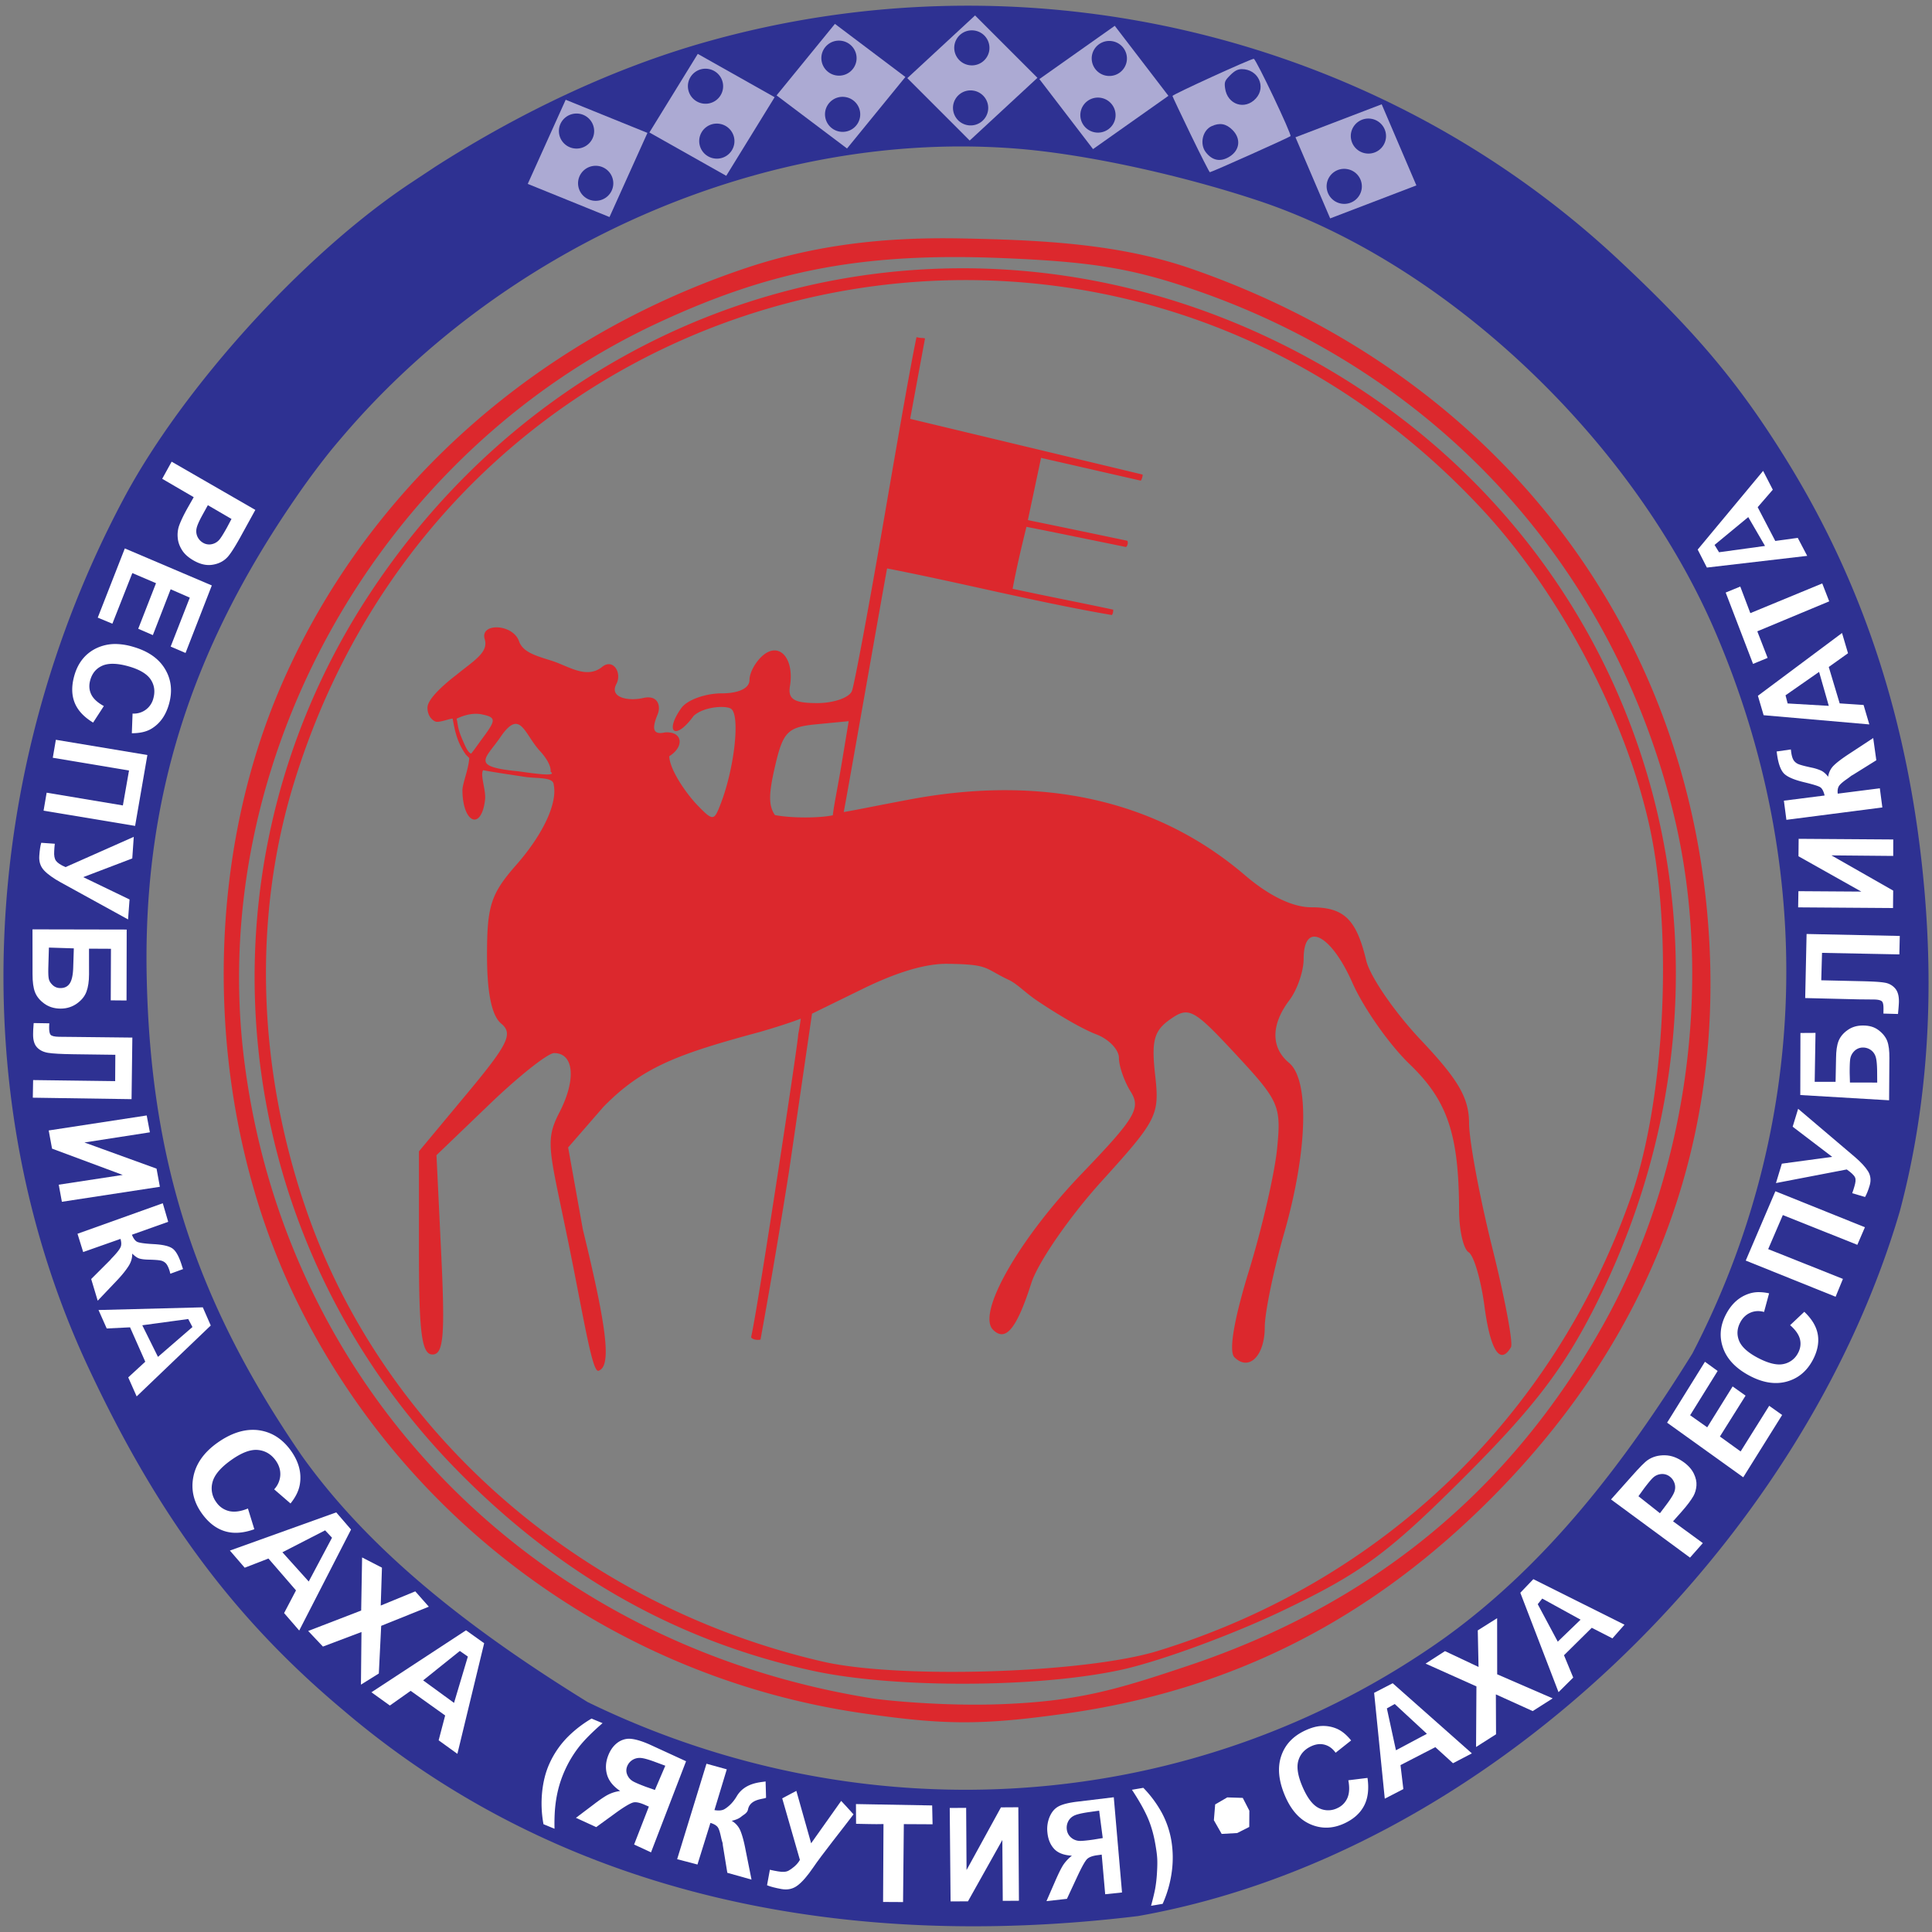 <svg xmlns="http://www.w3.org/2000/svg" id="Layer_1" x="0" y="0" version="1.1" viewBox="0 0 140 140" xml:space="preserve"><rect x="0" y="0" width="140" height="140" fill="#808080" stroke="none"/><style>.st1{fill:#2e3192}.st2{fill:#acaad3}.st3{fill:#fff}</style><path id="path2404" fill="#dc282d" d="M62.442 124.139c-17.677-2.575-33.051-13.776-40.91-29.806-6.56-13.379-7.094-30.488-1.379-44.132 6.011-14.348 18.298-25.524 33.806-30.746 5.113-1.722 10.14-2.283 15.675-2.178 5.976.116 11.525.397 16.732 2.21 21.953 7.641 36.107 25.909 37.475 48.37.938 15.401-4.376 29.191-15.635 40.57-8.85 8.944-18.96 14.073-31.072 15.756-6.013.837-8.698.829-14.692-.044zm23.657-3.434c13.284-4.45 23.234-12.594 29.989-24.551 6.14-10.863 8.124-24.898 5.232-36.986-4.336-18.117-17.221-32.211-34.953-38.232-4.448-1.511-7.366-1.982-13.851-2.239-9.975-.395-16.632.87-24.897 4.727-20.181 9.42-32.648 31.67-29.924 53.401 3.002 23.938 21.049 42.307 45.423 46.232 1.162.187 5.339.579 9.279.44 5.687-.199 8.519-1.055 13.702-2.792zm-27.207.365c-9.79-2.135-18.265-6.906-25.714-14.475C16.279 89.426 13.62 63.05 26.772 43.054c14.608-22.21 42.249-29.843 65.935-18.207 26.218 12.879 36.234 43.76 22.735 70.094-2.235 4.36-4.404 7.169-9.359 12.12-5.503 5.499-7.422 6.912-13.083 9.628-3.648 1.751-8.915 3.686-11.704 4.3-6.028 1.327-16.518 1.365-22.404.081zm25.01-1.439c16.208-4.979 28.635-16.888 34.261-32.827 2.49-7.057 3.093-19.172 1.344-27.03-1.739-7.816-6.478-16.79-12.038-22.795-27.1-29.27-74.495-18.376-86.184 19.811-2.979 9.73-2.642 20.672.955 31.012 5.592 16.08 19.893 28.56 37.357 32.598 5.533 1.281 19.024.854 24.305-.769zM41.454 91.367c-1.583-7.956-2.07-8.527-.921-10.748 1.235-2.388 1.065-4.308-.381-4.308-.451 0-2.553 1.664-4.671 3.699l-3.852 3.699.346 7.221c.281 5.866.162 7.221-.635 7.221-.776 0-.981-1.541-.981-7.361v-7.36l3.495-4.2c2.972-3.57 3.341-4.328 2.466-5.055-.688-.571-1.029-2.219-1.029-4.97 0-3.569.281-4.436 2.114-6.524 2.003-2.281 2.992-4.518 2.721-5.797.001-.6-1.191-.454-2.07-.586-1.091-.164-2.812-.426-3.042-.488-.242.33.214 1.459.136 2.135-.264 2.266-1.612 1.728-1.641-.656-.006-.496.438-1.504.495-2.353-.166-.182-.213-.204-.28-.299-.602-.869-.762-1.663-.922-2.561-.173-.021-1.005.318-1.25.209-.535-.24-.613-.869-.562-1.126.166-.839 2.111-2.275 2.111-2.275 1.212-.996 2.318-1.608 2.025-2.559-.37-1.205 1.996-1.135 2.474.11.271.827 1.196 1.07 2.393 1.451 1.198.381 2.513 1.35 3.639.44.792-.64 1.466.421 1.029 1.248-.523.993.895 1.25 1.954 1.005 1.073-.247 1.284.594 1.042 1.181-.384.93-.433 1.533.536 1.313 1.269-.088 1.427 1.021.303 1.729.036.997 1.254 2.726 2.02 3.523 1.166 1.212 1.229 1.162 1.707-.075 1.012-2.619 1.428-6.472.742-6.896-.386-.239-1.946-.163-2.699.519-1.343 1.853-2.13 1.177-.901-.555.444-.626 1.804-1.074 2.919-1.074 1.252 0 2.027-.371 2.027-.97 0-.534.447-1.342.994-1.796 1.188-.986 2.264.256 1.938 2.238-.156.952.294 1.233 1.978 1.233 1.199 0 2.331-.397 2.514-.881s1.26-6.27 2.392-12.857c1.131-6.587 1.906-10.984 2.287-12.779.44.097.337.029.617.088-.194 1.045-.602 3.254-1.076 5.832L82.8 34.389a.82.82 0 0 1-.132.442l-7.229-1.652-.956 4.509c1.484.308 1.34.268 7.211 1.498.075.154-.003.411-.11.452-5.807-1.189-6.367-1.299-7.204-1.461-.382 1.551-.705 2.921-1.002 4.489 2.484.539 4.869.993 7.29 1.512-.002.199-.018.273-.097.39-5.468-.938-10.846-2.318-16.288-3.377-.175.844-2.996 16.988-3.144 17.65.691-.103 2.558-.494 4.851-.921 9.636-1.795 17.891.081 24.231 5.508 1.744 1.492 3.453 2.318 4.8 2.318 2.378 0 3.263.858 3.983 3.865.278 1.158 2.065 3.754 3.972 5.769 2.706 2.862 3.47 4.179 3.478 5.999.006 1.282.761 5.344 1.679 9.025s1.528 6.931 1.357 7.221c-.786 1.335-1.494.241-1.919-2.965-.255-1.922-.771-3.684-1.148-3.916-.376-.232-.688-1.594-.691-3.023-.016-5.533-.84-7.97-3.583-10.606-1.473-1.415-3.344-4.076-4.156-5.915-1.564-3.535-3.526-4.489-3.526-1.714 0 .894-.465 2.242-1.034 2.994-1.339 1.77-1.347 3.439-.023 4.538 1.49 1.236 1.343 6.404-.352 12.329-.775 2.71-1.409 5.781-1.409 6.825 0 2.085-1.152 3.225-2.199 2.177-.422-.421-.034-2.729 1.048-6.244.944-3.067 1.864-7.051 2.044-8.854.311-3.113.161-3.458-2.982-6.842-3.074-3.31-3.413-3.491-4.753-2.552-1.185.83-1.382 1.551-1.1 4.047.327 2.903.157 3.241-3.881 7.696-2.323 2.563-4.613 5.881-5.091 7.374-1.059 3.313-1.865 4.295-2.777 3.384-1.189-1.189 1.863-6.553 6.44-11.32 3.873-4.033 4.288-4.728 3.537-5.931-.468-.749-.852-1.851-.852-2.447 0-.596-.733-1.363-1.631-1.703-.523-.199-1.234-.564-2.005-1.008a39.393 39.393 0 0 1-2.368-1.487c-.766-.519-1.381-1.174-1.975-1.453-1.822-.859-1.374-1.127-4.441-1.168-2.018-.027-4.459.99-6.149 1.817l-3.672 1.796L57.17 84.92a543.333 543.333 0 0 1-2.06 12.153c-.295.061-.605-.028-.682-.17.071-.321.137-.686.236-1.239.67-3.722 3.155-20.014 3.172-20.655.019-.173.074-.33.192-1.193-.963.365-2.053.696-2.9.945-5.966 1.611-8.544 2.533-11.395 5.439l-2.563 2.949 1.065 5.938c1.783 7.308 2.074 9.927 1.136 10.244-.419.14-.969-3.193-1.917-7.964zm18.896-32.29c.063-.648.368-2.1.645-3.775l.504-3.044-2.338.226c-2.071.2-2.411.537-2.977 2.948-.49 2.083-.506 2.943-.028 3.631 1.274.244 3.306.211 4.194.014zm-21.208-4.639c-1.173-1.267-1.433-3.142-2.878-1.027-1.069 1.565-2.209 2.128 1.183 2.469.519.052 3.065.486 2.453.041.047-.455-.384-1.078-.758-1.483zm-4.223-2.67c-.748-.156-1.487.146-1.832.311.113.491.073.71.406 1.482.267.618.397.928.643 1.05.206-.237.425-.57.888-1.196.93-1.257.919-1.434-.105-1.647z"/><path id="path2588" d="M15.368 26.737c-2.557 3.132-4.792 6.367-6.405 9.396-10.629 19.96-11.59 43.668-2.562 62.958 5.033 10.754 10.582 18.221 18.464 24.827 16.206 13.829 36.923 17.439 57.597 14.928 25.195-4.452 48.106-26.894 55.202-51.062 1.929-7.225 2.519-15.059 1.775-23.411-1.042-11.701-4.306-21.852-9.96-31.001-3.436-5.561-6.531-9.257-12.211-14.564-17.5-16.35-42.841-22.377-66.189-15.747-6.343 1.801-13.024 4.86-19.52 9.009l-1.934 1.281c-4.818 3.229-9.996 8.166-14.257 13.386zm8.531 5.998c.299-.372.608-.733.919-1.097C36.835 17.542 55.849 9.297 73.845 10.785c4.896.405 11.666 1.877 17.287 3.739 13.614 4.51 27.153 17.27 33.159 31.248 7.406 17.236 6.804 36.002-1.658 52.313-4.853 7.813-10.495 15.258-18.008 20.643-17.96 12.747-41.71 14.509-62.043 4.61-7.668-4.74-15.468-10.468-20.741-17.891-7.645-11.14-10.942-21.304-11.212-34.719-.254-12.643 3.115-23.466 10.716-34.532a57.253 57.253 0 0 1 2.554-3.461z" class="st1"/><path id="rect2742" d="M40.992 7.229l5.924 2.401-2.749 6.097-5.925-2.401z" class="st2"/><path id="rect2740" d="M50.564 3.905l5.569 3.139-3.507 5.696-5.569-3.14z" class="st2"/><path id="rect2738" d="M60.502 1.73l5.105 3.848-4.228 5.182-5.106-3.847z" class="st2"/><path id="rect2744" d="M70.657 1.119l4.52 4.521-4.909 4.544-4.52-4.521z" class="st2"/><path id="rect2746" d="M80.78 1.87l3.888 5.074-5.463 3.86-3.888-5.074z" class="st2"/><path id="rect2750" d="M100.122 7.557l2.514 5.878-6.247 2.391-2.514-5.878z" class="st2"/><path id="path2770" d="M43.055 9.497c0 .701-.571 1.269-1.277 1.269s-1.277-.568-1.277-1.269.571-1.269 1.277-1.269a1.274 1.274 0 0 1 1.277 1.269z" class="st1"/><path id="path2773" d="M44.442 13.283c0 .701-.571 1.269-1.277 1.269a1.273 1.273 0 0 1-1.277-1.269c0-.701.571-1.269 1.277-1.269a1.273 1.273 0 0 1 1.277 1.269z" class="st1"/><path id="path2783" d="M52.385 6.448a1.273 1.273 0 0 1-1.46 1.053 1.274 1.274 0 0 1-1.062-1.453 1.274 1.274 0 0 1 1.46-1.053c.697.11 1.172.76 1.062 1.453z" class="st1"/><path id="path2785" d="M53.205 10.427a1.273 1.273 0 0 1-1.46 1.053 1.274 1.274 0 0 1-1.062-1.453v-.001a1.273 1.273 0 0 1 1.46-1.053c.697.11 1.172.761 1.062 1.454z" class="st1"/><path id="path2789" d="M62.056 4.413a1.273 1.273 0 0 1-1.46 1.053 1.274 1.274 0 0 1-1.062-1.453 1.273 1.273 0 0 1 1.46-1.053c.696.11 1.172.761 1.062 1.453z" class="st1"/><path id="path2791" d="M62.32 8.486a1.273 1.273 0 0 1-1.46 1.053 1.274 1.274 0 0 1-1.062-1.453 1.273 1.273 0 0 1 1.46-1.053c.697.11 1.172.761 1.062 1.453z" class="st1"/><path id="path2793" d="M71.685 3.668a1.274 1.274 0 0 1-1.46 1.053 1.274 1.274 0 0 1-1.062-1.453 1.274 1.274 0 0 1 1.46-1.053 1.274 1.274 0 0 1 1.062 1.453z" class="st1"/><path id="path2795" d="M71.594 8.02a1.274 1.274 0 0 1-1.46 1.053 1.274 1.274 0 0 1-1.062-1.453 1.274 1.274 0 0 1 1.46-1.053c.697.11 1.172.761 1.062 1.453z" class="st1"/><path id="path2797" d="M80.823 8.541c-.11.692-.764 1.163-1.46 1.053s-1.172-.762-1.062-1.453a1.274 1.274 0 0 1 1.46-1.053c.695.11 1.171.761 1.062 1.453z" class="st1"/><path id="path2799" d="M81.646 4.436a1.274 1.274 0 0 1-1.46 1.053 1.274 1.274 0 0 1-1.062-1.453 1.274 1.274 0 0 1 1.46-1.053c.696.109 1.171.76 1.062 1.453 0-.001 0-.001 0 0z" class="st1"/><path id="path2801" d="M100.421 10.06a1.273 1.273 0 0 1-1.46 1.053 1.274 1.274 0 0 1-1.062-1.453 1.274 1.274 0 0 1 1.46-1.053c.697.11 1.172.761 1.062 1.453z" class="st1"/><path id="path2803" d="M98.669 13.704a1.274 1.274 0 0 1-1.46 1.053 1.274 1.274 0 0 1-1.062-1.453 1.272 1.272 0 0 1 1.459-1.053 1.27 1.27 0 0 1 1.063 1.453c0-.001 0-.001 0 0z" class="st1"/><path id="path2805" d="M89.674 10.477c-.11.692-.764 1.163-1.46 1.053s-1.171-.762-1.061-1.453v-.001a1.273 1.273 0 0 1 1.46-1.053 1.272 1.272 0 0 1 1.061 1.454z" class="st1"/><path id="path2807" d="M91.315 6.499a1.274 1.274 0 0 1-1.46 1.053 1.274 1.274 0 0 1-1.062-1.453v-.001a1.274 1.274 0 0 1 1.46-1.053 1.274 1.274 0 0 1 1.062 1.454z" class="st1"/><path id="path5764" d="M86.293 9.772c-.72-1.49-1.32-2.758-1.332-2.818-.019-.094 5.667-2.693 5.892-2.693.158 0 2.771 5.5 2.662 5.604-.109.104-5.721 2.615-5.845 2.615-.036.001-.655-1.218-1.377-2.708zm2.79 1.587c.764-.466.862-1.307.227-1.942-.459-.459-.921-.543-1.51-.275-.667.304-.885 1.303-.416 1.9.472.6 1.057.709 1.699.317zm1.928-4.231c.764-.847.146-2.119-1.028-2.119-.29 0-.518.12-.837.44-.395.395-.433.49-.372.943.16 1.194 1.443 1.617 2.237.736z" class="st2"/><path id="path2631" d="M12.438 33.455l-.684 1.241 2.284 1.331-.463.814c-.314.565-.519 1.012-.626 1.343a2.135 2.135 0 0 0-.067.817c.027.296.132.578.309.862.177.284.453.529.824.744.482.278.926.383 1.363.32.437-.063.807-.24 1.093-.542.189-.195.502-.664.924-1.422l1.107-2.013-6.064-3.495z" class="st3"/><path id="path2627" d="M15.062 36.608l1.713.998-.323.61c-.249.45-.433.741-.542.874a.984.984 0 0 1-.557.342.872.872 0 0 1-.652-.108.995.995 0 0 1-.392-.433.931.931 0 0 1-.074-.553c.029-.203.172-.547.445-1.038l.382-.692z" class="st1"/><path id="path2625" d="M9.045 39.741l-1.962 5.015 1.06.44 1.446-3.669 1.716.733-1.289 3.303 1.06.46 1.289-3.322 1.388.607-1.387 3.547 1.079.461 1.904-4.892-6.304-2.683z" class="st3"/><path id="path2623" d="M132.047 42.278l-5.211 2.152-.729-1.926-1.057.434 1.982 5.17 1.057-.434-.748-1.926 5.211-2.172-.505-1.298z" class="st3"/><path id="path2619" d="M8.511 46.671a3.182 3.182 0 0 0-1.616.347c-.765.402-1.264 1.062-1.513 1.954-.201.721-.2 1.36.021 1.93.222.569.674 1.052 1.344 1.46l.778-1.198c-.456-.252-.762-.528-.917-.852-.154-.324-.17-.665-.069-1.026.137-.488.413-.833.855-1.037.442-.204 1.086-.201 1.928.039.793.225 1.336.55 1.604.96.268.411.323.871.184 1.368a1.45 1.45 0 0 1-1.504 1.091l-.053 1.427c.576-.001 1.049-.104 1.42-.328.625-.376 1.045-.975 1.275-1.796.263-.941.161-1.784-.292-2.535-.452-.752-1.218-1.295-2.326-1.61a4.65 4.65 0 0 0-1.119-.194z" class="st3"/><path id="path2615" d="M135.74 53.481l-1.786 1.173c-.459.303-.817.569-1.06.805a1.4 1.4 0 0 0-.419.829c-.175-.23-.354-.378-.528-.455a3.333 3.333 0 0 0-.646-.204c-.475-.101-.788-.182-.944-.244a.773.773 0 0 1-.362-.264c-.089-.122-.16-.328-.197-.612l-.026-.201-1.032.148c.017.103.023.15.027.181.085.638.242 1.105.463 1.367.222.266.721.493 1.513.682.623.151 1.012.266 1.157.359.144.092.245.296.318.6l-2.951.375.182 1.388 6.953-.897-.182-1.388-3.051.388c-.028-.234.007-.408.077-.533.071-.125.26-.297.578-.519.18-.125.273-.2.296-.219.068-.05.123-.074.147-.089l1.698-1.059-.225-1.611z" class="st3"/><path id="path2613" d="M4.048 53.607l-.223 1.303 5.524.924-.445 2.531-5.524-.924-.223 1.303 6.633 1.104.89-5.137-6.632-1.104z" class="st3"/><path id="path2611" d="M137.192 60.831l-6.855-.047-.013 1.264 4.553 2.56-4.557-.03-.02 1.173 6.875.049.012-1.264-4.476-2.552 4.478.04.003-1.193z" class="st3"/><path id="path2609" d="M9.693 60.641L4.75 62.834c-.366-.155-.592-.316-.696-.463-.104-.147-.148-.373-.126-.695.011-.159.017-.339.043-.535l-.983-.069c-.067.228-.113.542-.141.95-.029.416.082.771.35 1.055s.674.572 1.204.864l4.879 2.684.108-1.446-3.356-1.619 3.553-1.354.108-1.565z" class="st3"/><path id="path2607" d="M130.912 67.68l-.101 4.643 3.857.094 1.152.011c.3.007.499.061.573.159.074.099.097.294.091.574l-.003.287 1.055.029c.04-.413.062-.702.066-.859.011-.447-.082-.763-.259-.977a1.231 1.231 0 0 0-.745-.428c-.326-.061-.901-.094-1.727-.112l-2.896-.066.056-1.987 5.603.111.031-1.337-6.753-.142z" class="st3"/><path id="path2605" d="M9.181 67.359l-6.827-.014.004 3.244c-.001.569.059 1.006.18 1.313.12.307.337.578.665.819s.726.366 1.188.367c.449.001.843-.128 1.179-.366.335-.238.57-.523.695-.861.124-.337.186-.746.187-1.258l-.002-1.859 1.59.008-.015 3.737 1.144.01.012-5.14z" class="st3"/><path id="path2603" d="M5.349 68.722l-.044 1.403c-.018.545-.106.929-.259 1.15-.151.221-.387.335-.704.323a.776.776 0 0 1-.528-.218c-.144-.135-.242-.28-.278-.457s-.045-.484-.031-.914l.039-1.344 1.805.057z" class="st1"/><path id="path2601" d="M130.3 80.347l-.397 1.298 2.866 2.185-3.65.494-.426 1.405 5.129-.986c.316.22.534.421.602.578.069.157.037.368-.049.66-.043.144-.092.309-.156.483l.931.274c.11-.194.223-.464.333-.834.111-.375.075-.719-.121-1.036-.197-.316-.523-.663-.967-1.043l-4.095-3.478z" class="st3"/><path id="path2599" d="M128.668 86.329h-.02l-2.145 5.017 6.512 2.621.531-1.293-5.417-2.158 1.062-2.469 5.397 2.158.551-1.274-6.471-2.602z" class="st3"/><path id="path2597" d="M3.571 74.153l-1.131-.018c-.037.396-.04.66-.042.809-.005.428.092.747.283.951.192.204.449.338.795.396s.962.091 1.837.103l3.044.04-.012 1.909-5.945-.077-.023 1.277 7.156.106.057-4.462-4.095-.045-1.215-.012c-.318-.005-.533-.052-.613-.146-.08-.094-.11-.285-.107-.554l.011-.277z" class="st3"/><path id="path2593" d="M10.631 80.83l-7.102 1.087.242 1.317 5.122 1.906-4.637.707.228 1.239 7.102-1.087-.242-1.315-5.225-1.896 4.743-.736-.231-1.222z" class="st3"/><path id="path2591" d="M11.796 87.192l-6.18 2.211.411 1.325 2.704-.953c.065.226.07.406.027.543-.043.137-.186.342-.437.621-.142.158-.235.247-.254.269-.053.063-.079.096-.098.116l-1.361 1.36.472 1.57 1.424-1.498c.366-.387.628-.726.808-1.005.18-.279.279-.585.268-.911.199.195.381.325.552.368.172.044.367.065.605.07.447.01.747.032.9.064a.712.712 0 0 1 .377.199c.101.104.201.303.283.576l.046.183.921-.337c-.032-.098-.056-.154-.064-.184-.185-.616-.39-1.038-.635-1.256-.247-.221-.742-.336-1.492-.373-.59-.032-.97-.091-1.117-.155-.147-.064-.28-.235-.397-.521l2.63-.937-.393-1.345z" class="st3"/><path id="path2589" d="M127.41 93.633a2.234 2.234 0 0 0-.667.111c-.688.224-1.239.702-1.637 1.435-.457.839-.535 1.656-.257 2.468.277.812.91 1.5 1.919 2.037.953.509 1.849.657 2.678.438.829-.219 1.459-.735 1.893-1.53.351-.643.483-1.27.39-1.859-.094-.589-.42-1.143-.983-1.676l-1.027.971c.389.337.634.685.715 1.026.08.342.029.677-.146.999a1.509 1.509 0 0 1-1.065.793c-.473.099-1.108-.061-1.874-.468-.722-.385-1.168-.8-1.339-1.248-.171-.448-.132-.888.11-1.332.175-.322.426-.552.731-.68.304-.128.627-.146.979-.049l.365-1.349a3.483 3.483 0 0 0-.785-.087z" class="st3"/><path id="path2583" d="M123.547 98.679l-2.743 4.413 5.518 3.958 2.819-4.515-.938-.666-2.071 3.309-1.501-1.083 1.86-2.962-.938-.666-1.841 2.962-1.239-.875 1.994-3.208-.92-.667z" class="st3"/><path id="path2581" d="M18.41 103.613c-.843-.022-1.725.282-2.634.921-.983.691-1.567 1.516-1.758 2.45-.192.933.001 1.817.583 2.648.47.671 1.022 1.111 1.658 1.315.637.204 1.358.159 2.171-.133l-.464-1.501c-.531.216-.986.277-1.369.185a1.552 1.552 0 0 1-.927-.647 1.677 1.677 0 0 1-.268-1.456c.136-.52.592-1.061 1.382-1.616.744-.523 1.382-.763 1.916-.708.535.055.969.319 1.294.783.235.336.339.693.316 1.06a1.64 1.64 0 0 1-.443 1.009l1.184 1.024c.4-.493.619-.974.686-1.446.117-.795-.093-1.574-.629-2.34-.614-.876-1.399-1.386-2.351-1.52a2.676 2.676 0 0 0-.347-.028z" class="st3"/><path id="path2569" d="M26.239 112.858l-.067 3.848-3.84 1.48 1.069 1.131 2.793-1.055-.039 3.813 1.296-.807.171-3.453 3.451-1.388-.981-1.111-2.503 1.028.088-2.745-1.438-.741z" class="st3"/><path id="path2565" d="M108.488 117.259l-1.403.884.056 2.65-2.432-1.146-1.405.905 3.684 1.651-.027 4.391 1.448-.921-.013-2.891 2.669 1.21 1.448-.921-4.021-1.744-.004-4.068z" class="st3"/><path id="path2555" d="M42.865 124.535a8.64 8.64 0 0 0-1.649 1.255 6.596 6.596 0 0 0-1.403 2.011c-.28.619-.45 1.306-.528 2.06a8.216 8.216 0 0 0 .098 2.328l.801.33a13.36 13.36 0 0 1 .03-1.381c.039-.473.111-.958.232-1.451.122-.492.286-.958.483-1.394a8.237 8.237 0 0 1 1.027-1.709c.398-.506.964-1.071 1.708-1.718l-.799-.331z" class="st3"/><path id="path2553" d="M95.71 125.074c-.362.026-.732.14-1.116.316-.879.405-1.474 1.021-1.756 1.868-.283.846-.178 1.809.285 2.891.44 1.022 1.048 1.703 1.837 2.046.79.342 1.609.325 2.443-.058.674-.31 1.148-.731 1.438-1.277.29-.546.368-1.229.253-2.026l-1.389.171c.099.524.077.957-.071 1.29a1.418 1.418 0 0 1-.729.731 1.495 1.495 0 0 1-1.348-.013c-.435-.217-.825-.726-1.177-1.548-.333-.774-.437-1.408-.296-1.887.142-.48.462-.821.928-1.036.337-.156.659-.2.978-.113.319.086.576.279.795.581l1.123-.891c-.367-.454-.74-.745-1.145-.892a2.52 2.52 0 0 0-1.053-.153z" class="st3"/><path id="path2679" d="M56.682 130.314l1.282 4.46c-.218.399-.635.674-.81.774-.175.101-.43.123-.781.058-.174-.032-.372-.062-.585-.116l-.206 1.122c.242.104.592.191 1.039.274.454.083.85-.004 1.196-.275.346-.27.707-.697 1.097-1.266.604-.898 2.147-2.829 2.934-3.869-.543-.599-.443-.494-.894-.976l-2.176 3.071-1.072-3.798" class="st3"/><path id="path2675" d="M55.478 129.091c-.361.067-1.506.08-2.093 1.076-.341.579-.72.826-.876.924-.156.097-.399.135-.738.075l.895-2.953-1.472-.407-2.125 6.917 1.472.387.939-3.015c.249.072.423.177.518.295.096.118.168.357.254.748.047.221.096.365.105.395.021.084.015.136.02.165l.328 2.012 1.753.493-.436-2.179c-.106-.557-.224-1.003-.356-1.329a1.491 1.491 0 0 0-.644-.752c.31-.068.543-.173.697-.304.154-.132.43-.247.483-.513.156-.8 1.176-.743 1.31-.857" class="st3"/><path id="path2547" d="M62.034 132.16c.488.004 1.385.041 1.987.018l-.029 5.645 1.447.008.056-5.648 2.083.011-.03-1.365-5.522-.099" class="st3"/><path id="path2545" d="M82.849 129.552l-.824.142c.54.818.938 1.532 1.186 2.128.248.595.417 1.241.53 1.935.056.341.106.662.119.994.013.332-.004.691-.028 1.068a9.43 9.43 0 0 1-.118 1.01c-.054.294-.15.712-.304 1.272l.841-.142a8.437 8.437 0 0 0 .681-2.485 7.543 7.543 0 0 0-.037-2.005 6.622 6.622 0 0 0-.693-2.087 8.262 8.262 0 0 0-1.353-1.83z" class="st3"/><path id="path2541" d="M73.792 130.961l-1.26.008-2.492 4.542-.029-4.507-1.19.008.062 6.772 1.26-.007 2.491-4.445.03 4.411 1.172-.008-.044-6.774z" class="st3"/><path id="path2539" d="M90.055 130.282l-1.122-.036-.877.509-.094 1.146.566.992 1.127-.064.871-.442.007-1.177-.478-.928z" class="st3"/><path id="path2579" d="M120.653 105.455c-.465-.011-.885.1-1.235.335-.229.152-.614.545-1.18 1.184l-1.498 1.681 5.725 4.216.928-1.051-2.157-1.581.612-.688c.422-.475.7-.856.867-1.148.12-.216.194-.47.216-.749.022-.279-.044-.557-.18-.85-.136-.292-.372-.577-.723-.836-.456-.334-.909-.503-1.375-.513z" class="st3"/><path id="path2654" d="M120.286 109.654l-1.558-1.232.403-.559c.309-.409.53-.672.658-.788a.983.983 0 0 1 .6-.26.877.877 0 0 1 .631.201c.163.128.27.303.328.485a.928.928 0 0 1-.004.559c-.056.195-.246.516-.584.964l-.474.63z" class="st1"/><path id="path2642" d="M130.466 74.853l-.01 4.497 6.436.381.02-3.052c.006-.535-.045-.954-.158-1.245-.111-.291-.331-.566-.64-.795-.309-.229-.661-.324-1.1-.327-.428-.004-.795.098-1.116.321-.321.223-.551.494-.673.812-.121.316-.171.722-.177 1.205l-.035 1.741-1.513.001.059-3.546-1.093.007z" class="st3"/><path id="path2656" d="M136.03 78.447l-1.976-.002-.019-.692c-.003-.516.013-.861.043-1.032.04-.232.153-.426.316-.578a.875.875 0 0 1 .619-.234.961.961 0 0 1 .552.178.924.924 0 0 1 .336.443c.075.19.118.561.123 1.126l.006.791z" class="st1"/><path id="path2551" d="M45.48 125.999a1.45 1.45 0 0 0-.73.281c-.305.225-.525.539-.68.941-.178.461-.209.912-.087 1.358s.432.85.958 1.203a2.663 2.663 0 0 0-.86.259c-.252.127-.619.375-1.107.751l-1.239.935 1.467.673 1.426-1.036c.623-.452 1.05-.695 1.256-.749.206-.054.509.018.893.193l.242.105-1.069 2.748 1.225.568 2.54-6.603-2.562-1.177c-.604-.277-1.086-.414-1.432-.446a1.295 1.295 0 0 0-.241-.004z" class="st3"/><path id="path2658" d="M48.21 127.951l-.753 1.757-.651-.228c-.481-.18-.796-.317-.943-.404-.201-.118-.338-.287-.418-.487s-.078-.409.017-.634a.966.966 0 0 1 .915-.569c.205.001.567.094 1.093.291l.74.274z" class="st1"/><path id="path2543" d="M80.709 130.236l-2.598.314c-.609.07-1.065.179-1.361.325-.297.147-.511.385-.669.731a2.266 2.266 0 0 0-.185 1.154c.043.483.193.884.476 1.2s.724.476 1.302.511a2.94 2.94 0 0 0-.616.652c-.156.235-.357.644-.603 1.21l-.623 1.429 1.482-.165.747-1.607c.326-.699.56-1.119.707-1.27.149-.149.416-.247.805-.291l.261-.037.252 2.872 1.22-.128-.597-6.9z" class="st3"/><path id="path2660" d="M79.649 131.206l.26 1.987-.673.111c-.504.072-.843.102-1.014.094a.988.988 0 0 1-.607-.241.898.898 0 0 1-.311-.592 1 1 0 0 1 .101-.579.915.915 0 0 1 .388-.396c.175-.1.533-.193 1.083-.273l.773-.111z" class="st1"/><path id="path2563" d="M33.769 118.138l-6.854 4.491 1.336.96 1.507-1.065 2.5 1.785-.472 1.801 1.358.981 1.94-8.017-1.315-.936z" class="st3"/><path id="path2681" d="M32.901 123.398l-2.238-1.632 2.657-2.131.583.406-1.002 3.357z" class="st1"/><path id="path2587" d="M14.696 94.734l-7.557.195.594 1.337 1.691-.083 1.103 2.492-1.235 1.136.611 1.378 5.369-5.139-.576-1.316z" class="st3"/><path id="path2683" d="M11.447 98.324l-1.137-2.29 3.33-.454.305.582-2.498 2.162z" class="st1"/><path id="path2633" d="M127.762 34.122l-4.741 5.702.666 1.304 7.27-.848-.685-1.304-1.629.224-1.275-2.447 1.096-1.267-.702-1.364z" class="st3"/><path id="path2685" d="M126.685 37.471l1.215 2.09-3.332.457-.325-.531 2.442-2.016z" class="st1"/><path id="path2621" d="M133.48 45.87l-6.096 4.549.415 1.408 7.659.667-.416-1.408-1.732-.116-.791-2.638 1.395-.995-.434-1.467z" class="st3"/><path id="path2687" d="M131.818 48.688l.703 2.461-2.982-.174-.153-.591 2.432-1.696z" class="st1"/><path id="path2559" d="M100.92 121.974l-1.346.695.772 7.67 1.346-.695-.206-1.738 2.523-1.301 1.281 1.165 1.367-.714-5.737-5.082z" class="st3"/><path id="path2689" d="M103.399 125.637l-2.243 1.194-.658-3.034.569-.318 2.332 2.158z" class="st1"/><path id="path2571" d="M111.111 114.432l-.943.985 2.769 7.203 1.065-1.057-.669-1.618 2.012-1.989 1.498.767.874-.991-6.606-3.3z" class="st3"/><path id="path2691" d="M114.535 117.367l-1.654 1.594-1.451-2.716.327-.406 2.778 1.528z" class="st1"/><path id="path2575" d="M24.365 109.593l-7.706 2.767 1.073 1.243 1.72-.666 1.997 2.309-.862 1.643 1.095 1.266 3.756-7.318-1.073-1.244z" class="st3"/><path id="path2693" d="M22.372 114.603l-1.907-2.119 3.094-1.589.5.534-1.687 3.174z" class="st1"/></svg>